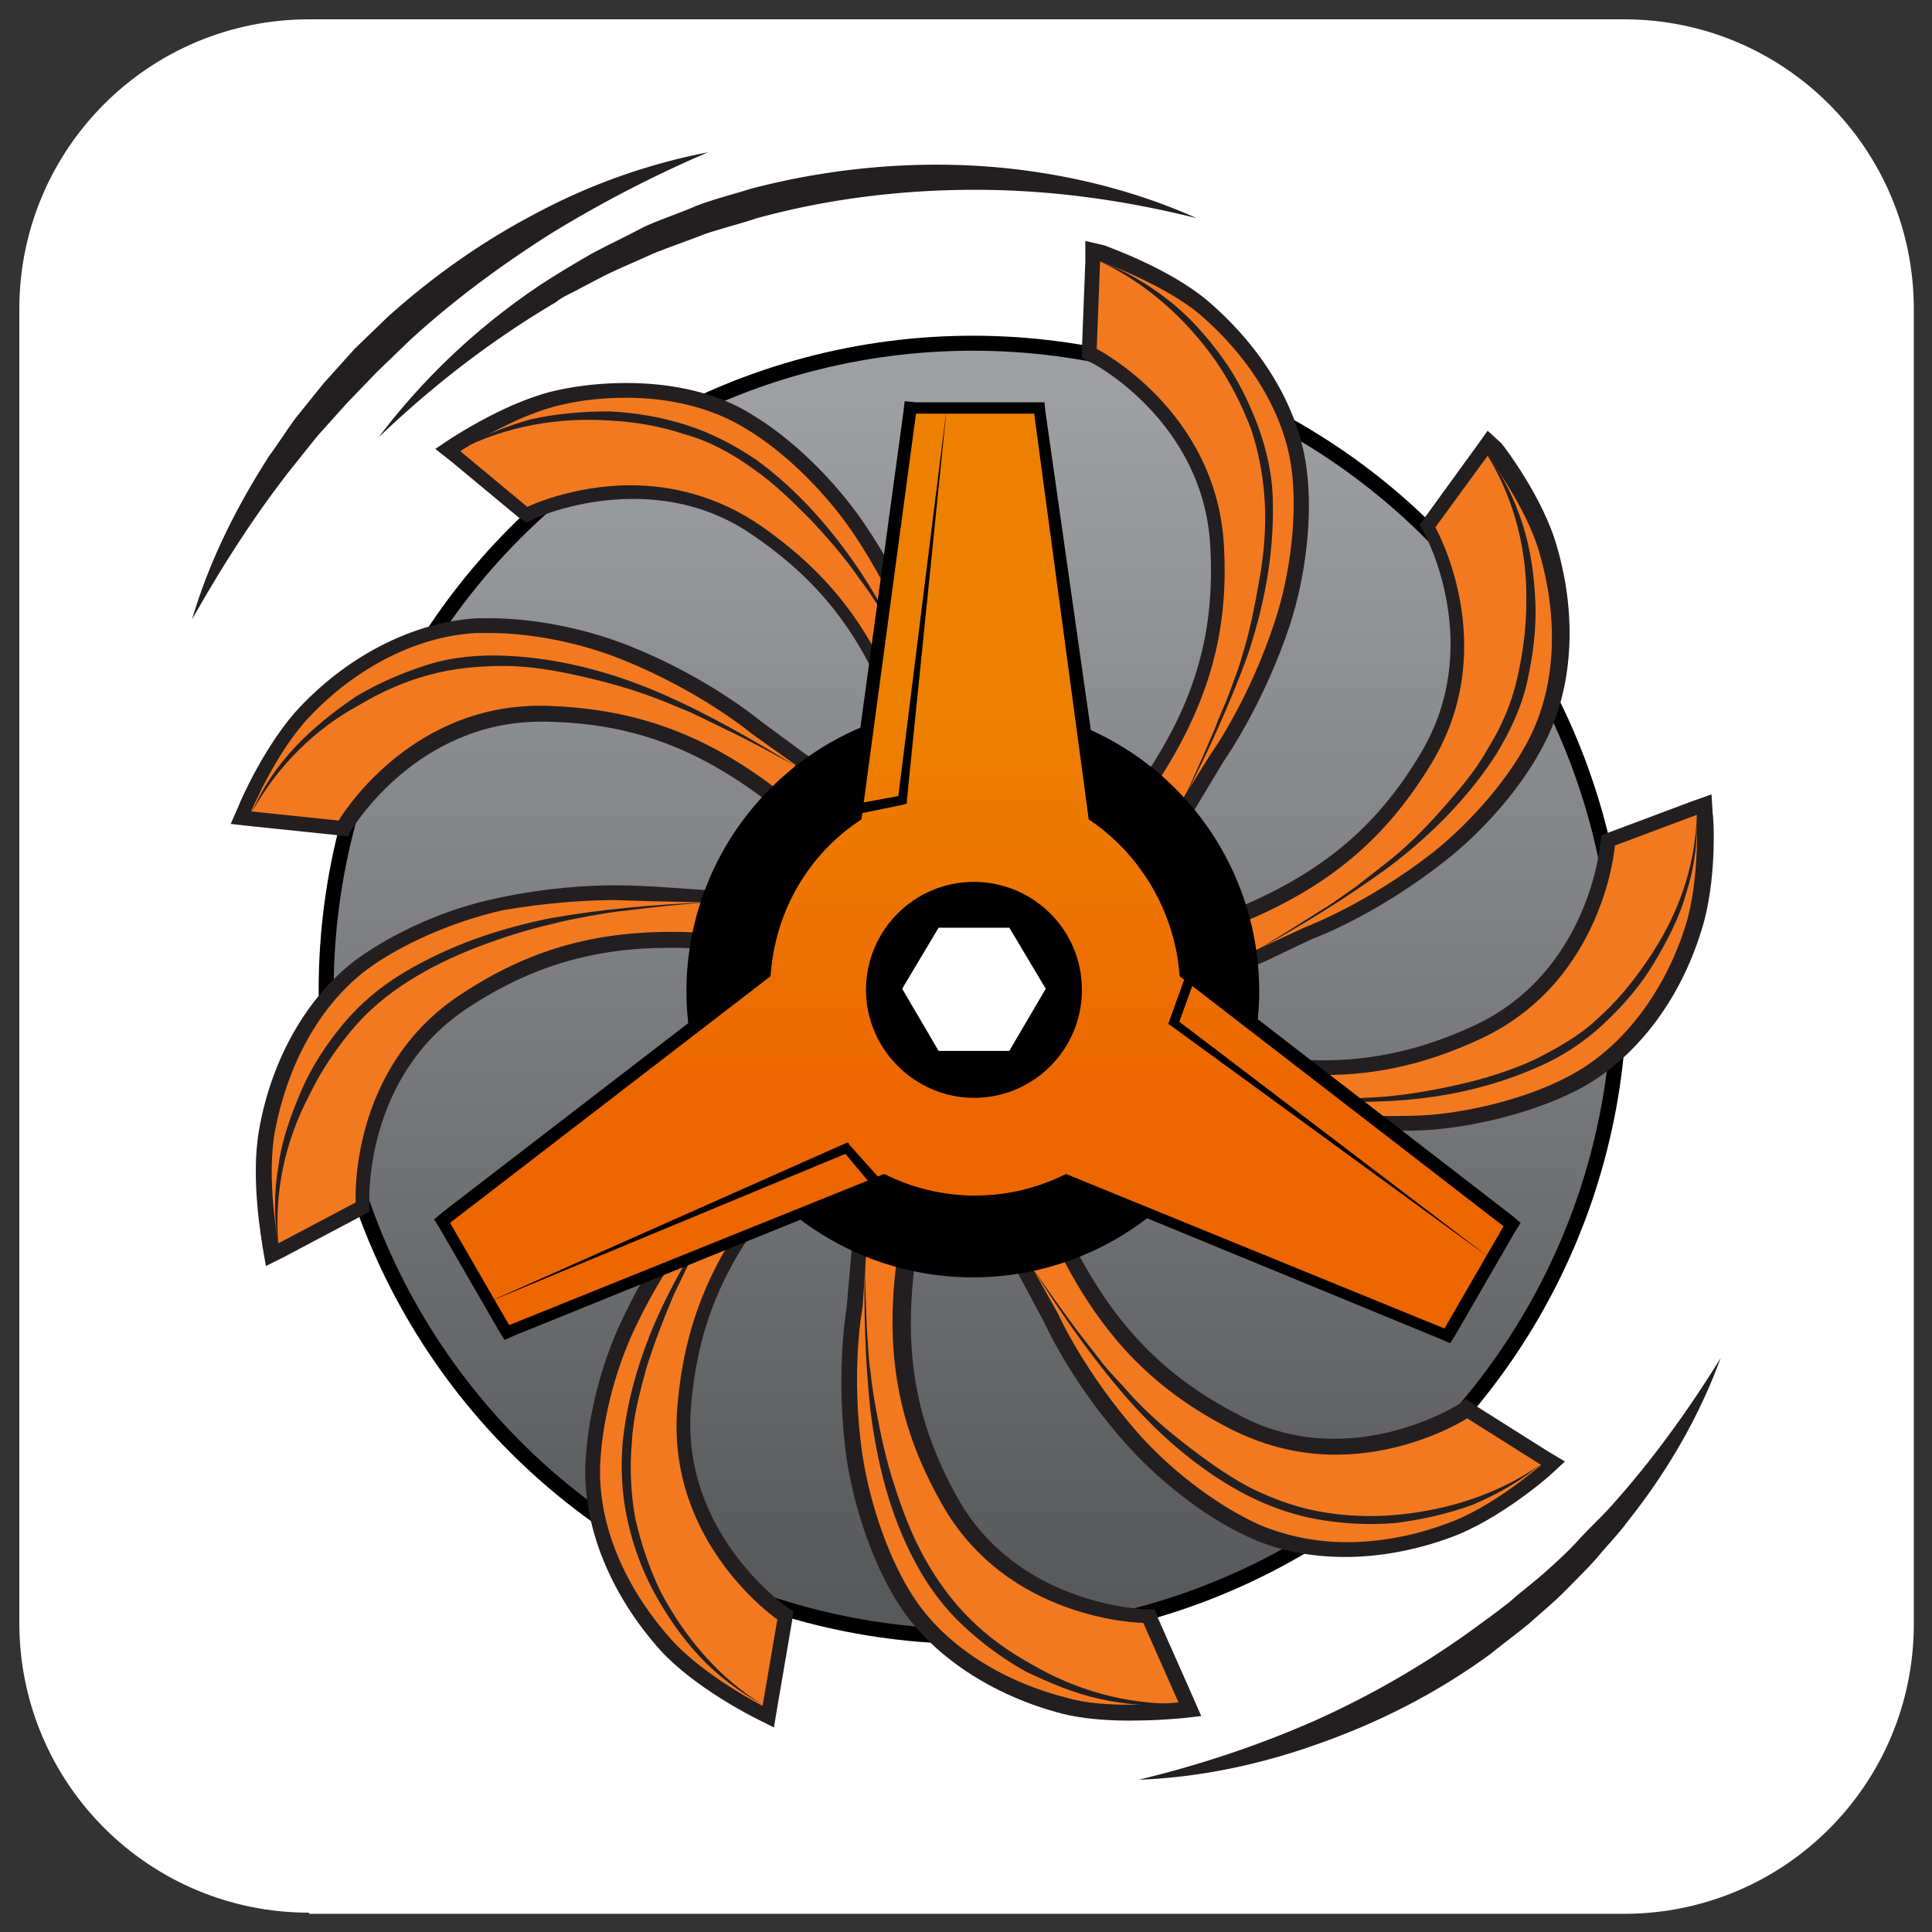 <svg xmlns="http://www.w3.org/2000/svg" width="170" height="170" xmlns:v="https://vecta.io/nano"><rect width="100%" height="100%" fill="#333333" stroke="none"/><style><![CDATA[.BY{fill:#231f20}.BZ{fill:#f37920}]]></style><path d="M27.2 168.3c-14.1 0-25.5-11.4-25.5-25.5V27.2c0-14.1 11.4-25.5 25.5-25.5h115.7c14.1 0 25.5 11.4 25.5 25.5v115.7c0 14.1-11.4 25.5-25.5 25.5H27.2z" fill="#fff"/><path d="M62.3 13.4c-4.9 2.1-9.5 4.5-13.9 7.2C44 23.4 39.8 26.5 36 30l-2.8 2.7-2.7 2.8-2.6 2.9-2.4 3c-3.2 4.1-6 8.5-8.6 13.1 1.5-5.1 3.9-9.9 6.8-14.4.8-1.1 1.5-2.2 2.3-3.3l2.5-3.1 2.7-3 2.9-2.8c4-3.6 8.4-6.7 13.2-9.2a53.66 53.66 0 0 1 15-5.3zm43 5.8c-6.4-1.6-12.9-2.5-19.5-2.5-6.5 0-13 .8-19.2 2.5-1.5.5-3.1.9-4.6 1.4-1.5.6-3 1.1-4.5 1.7-1.5.7-3 1.3-4.4 2L51 25.4c-.7.4-1.5.7-2.1 1.2-5.6 3.3-10.8 7.3-15.6 11.9 4-5.3 8.9-9.9 14.5-13.6 1.4-.9 2.9-1.8 4.3-2.6 1.5-.8 3-1.5 4.5-2.3 1.5-.7 3.1-1.2 4.7-1.9 1.6-.6 3.2-1 4.8-1.5 6.5-1.7 13.3-2.4 20-2 6.5.4 13.2 1.9 19.2 4.6zm-5.1 137.4c5.4-1.3 10.5-3 15.5-5.2a78.35 78.35 0 0 0 14-8.1c1.1-.8 2.2-1.6 3.2-2.4 1-.9 2.1-1.7 3.1-2.6s2-1.8 2.9-2.8 1.9-1.9 2.8-2.9c3.6-4 6.8-8.4 9.7-13.1-1.9 5.2-4.7 10-8.2 14.4-.8 1.1-1.8 2.1-2.7 3.2-.9 1-1.9 2-2.9 3s-2.1 1.9-3.1 2.8c-1.1.9-2.2 1.7-3.3 2.6-4.5 3.3-9.5 5.9-14.8 7.8-5.2 1.9-10.7 3.1-16.2 3.3z" class="BY"/><linearGradient id="A" gradientUnits="userSpaceOnUse" x1="85.618" y1="139.846" x2="85.618" y2="35.552"><stop offset="0" stop-color="#58595b"/><stop offset="1" stop-color="#9d9fa2"/></linearGradient><circle cx="85.6" cy="87.1" r="56.9" fill="url(#A)" stroke="#000" stroke-width="1.32"/><path d="M21.3 72l.3-.8c.1-.2 2.3-5.4 5.3-8.6 4.3-4.5 9.8-7.2 15.1-7.5h1.1c3.8 0 8.3.9 12 2.4 7 2.8 11.3 6.5 11.5 6.6l4.3 3-1.1 1.9-1.4 1.3-.4-.4c-6.4-4.9-12.4-7-20-7.1h-.4c-11.2 0-17.1 9.6-17.1 9.7l-.2.4-9-.9z" class="BZ"/><g class="BY"><path d="M43.1 55.7c3.5 0 7.9.8 11.8 2.4 6.9 2.8 11.3 6.5 11.3 6.5l3.8 2.7-.8 1.2-.9.9c-6.8-5.2-13.1-7.1-20.4-7.3h-.4c-11.8 0-17.7 10.1-17.7 10.1l-7.7-.8s2.2-5.3 5.2-8.4c3.7-3.9 9-7 14.6-7.3h1.2m0-1.3H42c-5.4.3-11.1 3.1-15.5 7.7-3.1 3.2-5.4 8.5-5.5 8.8l-.7 1.6 1.8.2 7.7.8.8.1.4-.7c.1-.1 5.7-9.4 16.6-9.4h.3c7.4.1 13.3 2.2 19.6 7l.9.7.8-.8.9-.9.1-.1.1-.1.8-1.2.7-1.1-1-.7-3.8-2.8c-.5-.4-4.9-4-11.7-6.7-3.8-1.5-8.3-2.4-12.2-2.4h0 0z"/><path d="M22.2 71.4c.9-2.1 2.2-4 3.8-5.7s3.4-3.1 5.3-4.4c2-1.2 4.1-2.1 6.3-2.8s4.6-.9 6.9-.8c4.6.2 9.2 1.4 13.4 3.2S66.1 65 70 67.4c-2-1.1-4-2.2-6.1-3.2l-3.1-1.5c-1-.4-2.1-.9-3.2-1.3-2.1-.8-4.3-1.4-6.5-1.9s-4.5-.9-6.7-.9c-2.3 0-4.5.2-6.7.8s-4.2 1.5-6.2 2.7c-3.7 2-7.1 5.3-9.3 9.3z"/></g><path d="M79.2 63.9c-2.6-7.6-6.4-12.7-12.6-17.1-3.3-2.3-7-3.4-11.1-3.4-5 0-8.8 1.8-8.8 1.8l-.4.2-6.9-5.8.7-.5c.2-.1 4.9-3.2 9.2-4.2a28.56 28.56 0 0 1 5.8-.6c4.1 0 7.8 1 10.9 2.8 3.4 2 7 5.6 9.6 9.3 4.2 6.2 5.8 11.7 5.9 11.9l1.9 4.9-2 .9-1.9.4-.3-.6z" class="BZ"/><g class="BY"><path d="M55.1 35c3.7 0 7.4.8 10.5 2.7 3.2 1.9 6.8 5.3 9.4 9.1 4.2 6.2 5.8 11.7 5.8 11.7l1.7 4.4-1.4.6-1.3.2C77 55.5 73 50.5 67 46.3c-3.9-2.7-8-3.6-11.5-3.6-5.2 0-9.1 1.9-9.1 1.9l-5.9-4.9s4.8-3.2 9-4.1c1.7-.4 3.6-.6 5.6-.6m0-1.3c-2 0-4 .2-5.9.6-4.4.9-9.2 4.1-9.4 4.2l-1.5 1 1.4 1.1 5.9 4.9.7.5.8-.4s3.7-1.7 8.6-1.7c4 0 7.6 1.1 10.7 3.3 6.1 4.2 9.8 9.2 12.4 16.7l.4 1.1 1.1-.2 1.3-.2h.1l.1-.1 1.4-.6 1.2-.5-.5-1.2L82 58c-.2-.7-1.9-6-6-12-2.6-3.8-6.3-7.4-9.8-9.5-3-1.9-6.9-2.8-11.1-2.8h0z"/><path d="M40.4 39.6c1.9-1.2 4.1-2.1 6.3-2.7 2.2-.5 4.6-.7 6.9-.7 2.3.1 4.6.5 6.8 1.2s4.3 1.8 6.2 3.1c3.7 2.7 6.8 6.3 9.3 10.1 2.5 3.9 4.5 8 6.5 12.1-1-2-2.1-4-3.2-6-.6-1-1.1-2-1.7-3s-1.2-1.9-1.9-2.8c-1.3-1.9-2.8-3.6-4.3-5.2-1.6-1.6-3.2-3.2-5.1-4.5-1.8-1.3-3.8-2.4-6-3-2.1-.7-4.4-1.1-6.6-1.2-4.5-.3-9.1.5-13.2 2.6z"/></g><path d="M23.9 109.6c0-.2-1.1-5.8-.3-10.1 1.1-6.2 4.2-11.5 8.4-14.6 3.1-2.3 7.8-4.4 12.2-5.3 4.1-.9 7.7-1.1 10-1.1 2 0 3.2.1 3.2.1l5.3.1v2.2l-.4 1.9h-.6c-.9-.1-1.8-.1-2.6-.1-6.8 0-12.3 1.6-18 5.3-9.7 6.2-9.1 17.7-9.1 17.8v.4l-8 4.2-.1-.8z" class="BZ"/><g class="BY"><path d="M54.1 79.2l3.2.1 4.7.1v1.5l-.3 1.2c-.9-.1-1.8-.1-2.7-.1-7.2 0-12.8 1.8-18.3 5.4-10.1 6.5-9.4 18.4-9.4 18.4l-6.8 3.6s-1.1-5.6-.3-9.9c1-5.3 3.6-10.8 8.1-14.2 3-2.2 7.5-4.2 11.9-5.2 4-.7 7.6-.9 9.9-.9m0-1.3c-2.3 0-6 .2-10.2 1.1-4.5.9-9.2 3-12.5 5.4-4.3 3.2-7.5 8.7-8.6 15-.8 4.4.3 10.1.3 10.3l.3 1.7 1.6-.8 6.8-3.6.7-.4v-.8c0-.1-.5-11.2 8.8-17.2 5.5-3.6 11-5.2 17.6-5.2.8 0 1.7 0 2.6.1l1.1.1.2-1.1.3-1.2v-.1-.1-1.5-1.3h-1.3l-4.4-.3c-.3 0-1.5-.1-3.3-.1h0 0z"/><path d="M24.5 109.5c-.4-2.3-.4-4.6 0-6.9.3-2.3 1.1-4.5 2-6.6s2.2-4.1 3.7-5.9 3.3-3.3 5.3-4.5c4-2.4 8.4-3.9 12.9-4.8 4.5-.8 9.1-1.2 13.7-1.4-2.3.2-4.6.4-6.8.7-1.1.1-2.3.3-3.4.5s-2.2.4-3.3.7c-2.2.5-4.4 1.2-6.5 2s-4.2 1.8-6.1 3-3.6 2.6-5.1 4.4c-1.4 1.7-2.7 3.6-3.7 5.7-2.1 4-3.1 8.5-2.7 13.1z"/></g><path d="M109.3 82.5l-.5-1.9.5-.2c7.4-3.1 12.3-7.3 16.2-13.7 5.9-9.8.4-19.9.3-20l-.2-.4 5.3-7.3.5.7c.1.2 3.5 4.7 4.8 8.9 1.7 6 1.3 12.1-1 16.8-1.8 3.5-5.1 7.4-8.6 10.2-5.9 4.6-11.3 6.6-11.5 6.7l-4.8 2.2-1-2z" class="BZ"/><g class="BY"><path d="M130.9 40.1s3.5 4.6 4.6 8.7c1.5 5.2 1.6 11.3-1 16.3-1.7 3.3-4.9 7.1-8.4 9.9-5.9 4.6-11.3 6.6-11.3 6.6l-4.3 2-.7-1.3-.3-1.2c7.9-3.3 12.7-7.7 16.5-14 6.2-10.3.3-20.7.3-20.7l4.6-6.3m0-2.2l-1 1.4-4.5 6.2-.5.7.4.7c.1.1 5.4 9.9-.3 19.4-3.8 6.4-8.6 10.4-15.9 13.5l-1 .4.3 1.1.3 1.2v.1l.1.1.7 1.3.6 1.1 1.2-.5 4.2-2c.6-.2 5.9-2.3 11.6-6.8 3.6-2.8 7-6.8 8.8-10.4 2.5-4.8 2.9-11.1 1.1-17.3-1.2-4.3-4.7-8.9-4.9-9.1l-1.2-1.1h0z"/><path d="M130.9 40.1c1.4 1.8 2.4 3.9 3.1 6.1s1 4.5 1.1 6.8-.2 4.6-.7 6.9-1.5 4.4-2.7 6.4c-2.5 3.9-5.8 7.2-9.5 10-3.7 2.7-7.6 5.1-11.6 7.3 2-1.2 3.9-2.4 5.8-3.6 1-.6 1.9-1.3 2.8-1.9l2.7-2.1c1.8-1.4 3.4-3 4.9-4.7s3-3.4 4.1-5.4c1.2-1.9 2.1-4 2.6-6.2s.8-4.4.8-6.7c.1-4.4-1-9-3.4-12.9z"/></g><path d="M122.3 98.9c-5.6 0-9.4-.9-9.6-1l-5.2-.8.3-2.2.6-1.8.6.1c2.7.5 5.1.8 7.5.8 4.7 0 9-1 13.6-3.2 10.4-4.9 11.4-16.3 11.4-16.5v-.4l8.5-3.1.1.9c0 .2.3 5.9-1 10-1.9 6-5.6 10.8-10.2 13.4-3.4 1.9-8.3 3.3-12.8 3.6-1.3.2-2.6.2-3.8.2z" class="BZ"/><g class="BY"><path d="M149.3 71.7s.3 5.7-1 9.8c-1.6 5.1-5 10.3-9.9 13-3.2 1.8-8 3.2-12.5 3.6-1.3.1-2.5.1-3.6.1-5.6 0-9.4-1-9.4-1l-4.7-.7.2-1.5.4-1.2c2.7.5 5.2.8 7.6.8 5 0 9.4-1.1 13.9-3.2 10.9-5.1 11.8-17 11.8-17l7.2-2.7m1.3-1.8l-1.7.6-7.2 2.7-.8.3-.1.8c0 .1-1 11.2-11 15.9-4.5 2.1-8.8 3.1-13.4 3.1-2.3 0-4.7-.2-7.3-.8l-1.1-.2-.4 1.1-.4 1.2v.1.1l-.2 1.5-.2 1.3 1.3.2 4.6.7c.5.1 4.3 1 9.7 1 1.2 0 2.5 0 3.7-.1 4.6-.4 9.6-1.8 13.1-3.7 4.7-2.6 8.6-7.6 10.5-13.8 1.4-4.3 1.1-10 1-10.3l-.1-1.7h0z"/><path d="M149.3 71.7c.1 2.3-.2 4.6-.9 6.8-.6 2.2-1.7 4.3-2.9 6.3s-2.7 3.7-4.4 5.3-3.7 2.9-5.8 3.8c-4.3 1.9-8.8 2.8-13.4 3s-9.2 0-13.7-.4l6.8.2h3.4c1.1-.1 2.3-.1 3.4-.2 2.3-.2 4.5-.6 6.7-1.1s4.4-1.2 6.4-2.1c2-1 4-2.1 5.6-3.6 1.7-1.5 3.1-3.2 4.4-5.1 2.7-3.9 4.3-8.3 4.4-12.9z"/></g><path d="M102.4 70.3L101 69l.3-.5c4.4-6.8 6.2-12.9 5.8-20.4-.6-11.5-10.8-16.8-10.9-16.8l-.4-.2.3-9 .8.3c.2.1 5.6 1.9 8.9 4.8 4.8 4 7.9 9.3 8.5 14.5.5 3.9-.1 9-1.5 13.2-2.3 7.1-5.7 11.7-5.8 11.9l-2.8 4.5-1.8-1z" class="BZ"/><g class="BY"><path d="M96.8 23s5.4 1.9 8.7 4.6c4.1 3.5 7.6 8.5 8.2 14.1.4 3.7-.1 8.6-1.5 12.9-2.3 7.1-5.7 11.8-5.7 11.8l-2.5 4-1.3-.7-.9-.8c4.7-7.2 6.3-13.5 5.9-20.8-.6-12-11.2-17.4-11.2-17.4l.3-7.7m-1.3-1.8V23l-.3 7.7v.8l.8.4c.1 0 10 5.2 10.5 16.3.4 7.4-1.3 13.4-5.7 20l-.6.9.8.8.9.8.1.1.1.1 1.3.7 1.1.6.7-1.1 2.4-4c.4-.6 3.6-5.2 5.9-12.1 1.4-4.3 2-9.5 1.5-13.5-.6-5.4-3.8-10.8-8.7-15-3.4-2.9-8.9-4.8-9.1-4.9l-1.7-.4h0z"/><path d="M96.8 23c2.2.8 4.2 2 6 3.4s3.4 3.2 4.7 5c1.4 1.9 2.4 4 3.2 6.1.8 2.2 1.3 4.5 1.3 6.8.1 4.6-.8 9.2-2.3 13.6-1.6 4.3-3.5 8.5-5.6 12.5 1-2.1 1.9-4.2 2.8-6.3.4-1.1.9-2.1 1.3-3.2s.8-2.1 1.1-3.2c.7-2.2 1.1-4.4 1.5-6.6s.6-4.5.5-6.7-.5-4.5-1.2-6.6c-.8-2.1-1.8-4.1-3.1-6-2.6-3.7-6-6.8-10.2-8.8z"/></g><path d="M99.4 150.8c-2.2 0-4.1-.2-5.7-.6-6.1-1.5-11.2-4.9-14-9.3-2.1-3.3-3.8-8.1-4.5-12.5-1.1-7.4-.1-13.1 0-13.3l.5-5.3 2.2.1 1.8.5-.1.6c-1 8 .1 14.3 3.8 20.9 5.6 10 17.1 10.3 17.2 10.3h.4l3.7 8.2-.9.1c-.1.1-2 .3-4.4.3z" class="BZ"/><g class="BY"><path d="M76.2 110.5l1.5.1 1.2.3c-1.1 8.5.3 14.9 3.9 21.3 5.8 10.5 17.8 10.6 17.8 10.6l3.1 7s-1.9.2-4.3.2c-1.8 0-3.8-.1-5.5-.6-5.2-1.3-10.6-4.3-13.6-9-2-3.1-3.7-7.8-4.4-12.3-1.1-7.4 0-13.1 0-13.1l.3-4.5m-1.2-1.4l-.1 1.3-.4 4.6c-.1.7-1 6.2 0 13.4.7 4.5 2.4 9.4 4.6 12.8 2.9 4.5 8.2 8 14.4 9.6 1.6.4 3.6.6 5.9.6 2.5 0 4.4-.2 4.5-.2l1.8-.2-.7-1.6-3.1-7-.3-.8h-.8c-.1 0-11.3-.3-16.6-9.9-3.6-6.5-4.7-12.6-3.7-20.5l.1-1.1-1.1-.3-1.2-.3h-.1-.1l-1.5-.1-1.6-.3h0z"/><path d="M103.7 149.9c-2.3.3-4.6.1-6.9-.4s-4.4-1.4-6.5-2.4c-2-1.1-3.9-2.5-5.6-4.1s-3.1-3.5-4.2-5.6c-2.2-4.1-3.3-8.6-3.9-13.2-.5-4.6-.6-9.1-.5-13.7 0 2.3.1 4.6.2 6.8.1 1.1.1 2.3.3 3.4.1 1.1.3 2.3.5 3.4.4 2.2.9 4.5 1.6 6.6.7 2.2 1.5 4.3 2.6 6.3s2.4 3.8 4 5.4 3.4 2.9 5.4 4c3.9 2.3 8.4 3.6 13 3.5z"/></g><path d="M66.8 150.6c-.2-.1-5.3-2.7-8.2-5.9-4.2-4.6-6.6-10.3-6.5-15.5.1-3.9 1.3-8.9 3.2-12.9 3.2-6.8 7.2-10.9 7.4-11.1l3.3-4.1 1.8 1.3 1.2 1.5-.4.4c-5.3 6.1-7.8 11.9-8.5 19.5-1 11.4 8.5 18 8.6 18.1l.3.2-1.5 8.9-.7-.4z" class="BZ"/><g class="BY"><path d="M66.2 102l1.2.9.8 1c-5.6 6.5-8 12.6-8.6 19.9-1 12 8.8 18.7 8.8 18.7l-1.3 7.6s-5.1-2.6-8-5.8c-3.6-4-6.4-9.4-6.3-15.1.1-3.7 1.2-8.5 3.2-12.6 3.2-6.7 7.2-10.9 7.2-10.9l3-3.7m-.3-1.8l-.8 1-2.9 3.6c-.5.5-4.3 4.6-7.4 11.2-2 4.1-3.2 9.2-3.3 13.2-.1 5.4 2.3 11.2 6.6 16 3 3.3 8.2 5.9 8.4 6l1.6.8.3-1.8 1.3-7.6.1-.8-.7-.5c-.1-.1-9.2-6.5-8.3-17.5.6-7.4 3.1-13.1 8.3-19.1l.7-.9-.7-.9-.8-1-.1-.1-.1-.1-1.1-.7-1.1-.8h0z"/><path d="M67.1 150c-2-1.1-3.9-2.5-5.5-4.2s-2.9-3.6-4-5.6-1.9-4.2-2.4-6.5-.6-4.6-.4-6.9c.5-4.6 2-9 4.1-13.1s4.6-7.9 7.2-11.7l-3.6 5.8c-.6 1-1.1 2-1.7 3l-1.5 3.1c-.9 2.1-1.7 4.2-2.4 6.4-.6 2.2-1.2 4.4-1.3 6.6-.2 2.2-.1 4.5.3 6.7.5 2.2 1.2 4.3 2.2 6.4 2.1 4 5.1 7.6 9 10z"/></g><path d="M118.5 136.3c-2.9 0-5.5-.5-7.9-1.5-3.6-1.6-7.7-4.6-10.7-7.9-5-5.6-7.3-10.8-7.4-11l-2.5-4.6 1.9-1.1 1.8-.6.3.5c3.6 7.2 8.1 11.8 14.8 15.2 2.7 1.4 5.7 2.1 8.8 2.1 6.4 0 11.2-3.1 11.3-3.1l.4-.2 7.6 4.8-.7.6c-.2.2-4.5 3.9-8.6 5.3-3.1 1-6.2 1.5-9.1 1.5z" class="BZ"/><g class="BY"><path d="M93.3 110.3c3.9 7.7 8.6 12.2 15.1 15.5 3.2 1.6 6.3 2.2 9.1 2.2 6.7 0 11.6-3.2 11.6-3.2l6.5 4.1s-4.3 3.8-8.4 5.2c-2.7 1-5.7 1.6-8.7 1.6-2.6 0-5.2-.5-7.6-1.5-3.4-1.5-7.4-4.4-10.5-7.8-5-5.6-7.3-10.8-7.3-10.8l-2.3-4.1 1.3-.8 1.2-.4m.6-1.6l-1.1.4-1.2.4h-.1l-.1.1-1.3.8-1.1.6.6 1.1 2.2 4.1c.3.6 2.6 5.7 7.5 11.1 3.1 3.4 7.2 6.5 10.9 8.1 2.5 1.1 5.2 1.6 8.2 1.6s6.2-.6 9.2-1.7c4.2-1.5 8.6-5.3 8.8-5.5l1.3-1.2-1.5-.9-6.5-4.1-.7-.5-.7.5s-4.7 3-10.9 3c-3 0-5.8-.7-8.4-2.1-6.6-3.4-10.9-7.9-14.5-14.9l-.6-.9h0z"/><path d="M135.5 128.9c-1.8 1.5-3.8 2.6-5.9 3.5-2.2.8-4.4 1.3-6.7 1.6-2.3.2-4.6.1-6.9-.3s-4.5-1.2-6.6-2.3c-4.1-2.2-7.6-5.3-10.6-8.8s-5.6-7.3-8-11.1a194.01 194.01 0 0 0 4 5.6l2.1 2.7c.7.9 1.5 1.7 2.3 2.6 1.5 1.7 3.2 3.2 5 4.6s3.6 2.7 5.6 3.8c2 1 4.1 1.8 6.3 2.2s4.5.5 6.7.3c4.5-.4 9-1.8 12.7-4.4z"/></g><circle cx="85.6" cy="87.2" r="25.2"/><path d="M89 81.3h-6.6L79 87l3.4 5.8H89l3.4-5.8z" fill="#fff" stroke="#000" stroke-width=".66" stroke-miterlimit="10"/><linearGradient id="B" gradientUnits="userSpaceOnUse" x1="85.862" y1="97.465" x2="85.862" y2="62.734"><stop offset="0" stop-color="#ed6600"/><stop offset="1" stop-color="#ed8000"/></linearGradient><path d="M93.7 103.8c-2.5 1.2-5.2 1.8-8 1.8s-5.5-.6-8-1.8l-33.2 13.4-5.6-9.8 28.4-21.8c.4-5.6 3.3-10.7 8-13.9l4.9-35.9h11.3l4.8 35.9c4.7 3.2 7.5 8.2 8 13.9l28.6 22.1-5.7 9.8-33.5-13.7zm-8-25.7a8.96 8.96 0 0 0-9 9c0 2.4.9 4.7 2.6 6.4s4 2.6 6.4 2.6a8.96 8.96 0 0 0 9-9c0-2.4-.9-4.7-2.6-6.4s-4-2.6-6.4-2.6v-.5.5z" fill="url(#B)"/><path d="M80.6 36.4H91l4.8 35.7c4.5 3 7.6 8.1 8 13.8l28.5 22-5.2 9-33.3-13.6c-2.4 1.2-5.1 1.9-8 1.9s-5.6-.7-8-1.9l-33 13.3-5.2-9 28.2-21.7c.4-5.8 3.4-10.8 8-13.8l4.8-35.7m5.1 60.2c5.3 0 9.5-4.3 9.5-9.5 0-5.3-4.3-9.5-9.5-9.5-5.3 0-9.5 4.3-9.5 9.5s4.3 9.5 9.5 9.5m-6.1-61.3l-.1.9-4.8 35.2c-4.6 3.2-7.5 8.3-8 13.9l-27.8 21.4-.7.6.5.8 5.2 9 .5.8.9-.4 32.6-13.2c2.5 1.2 5.2 1.8 8 1.8s5.5-.6 8-1.8l32.8 13.5.9.4.5-.8 5.2-9 .5-.8-.7-.6L105 85.3c-.5-5.6-3.4-10.6-8-13.9l-5-35.1-.1-.9H91 80.6l-1-.1h0zm6.1 61.3v-1.1c-2.3 0-4.4-.9-6-2.5s-2.5-3.7-2.5-6c0-4.7 3.8-8.4 8.4-8.4 2.3 0 4.4.9 6 2.5s2.5 3.7 2.5 6c0 4.7-3.8 8.4-8.4 8.4v1.1h0z"/><path d="M83.3 35.9l-3.5 34.5v.3l-.3.1-3.9.8-.1-.9 3.8-.7-.3.4zm-40.4 78.7l31.5-14 .2-.1.2.3 2.6 2.9-.7.6-2.5-3 .5.1zm88.2-3.9l-28-20.4-.3-.2.1-.3 1.3-3.6.8.3-1.3 3.6-.2-.4z"/></svg>